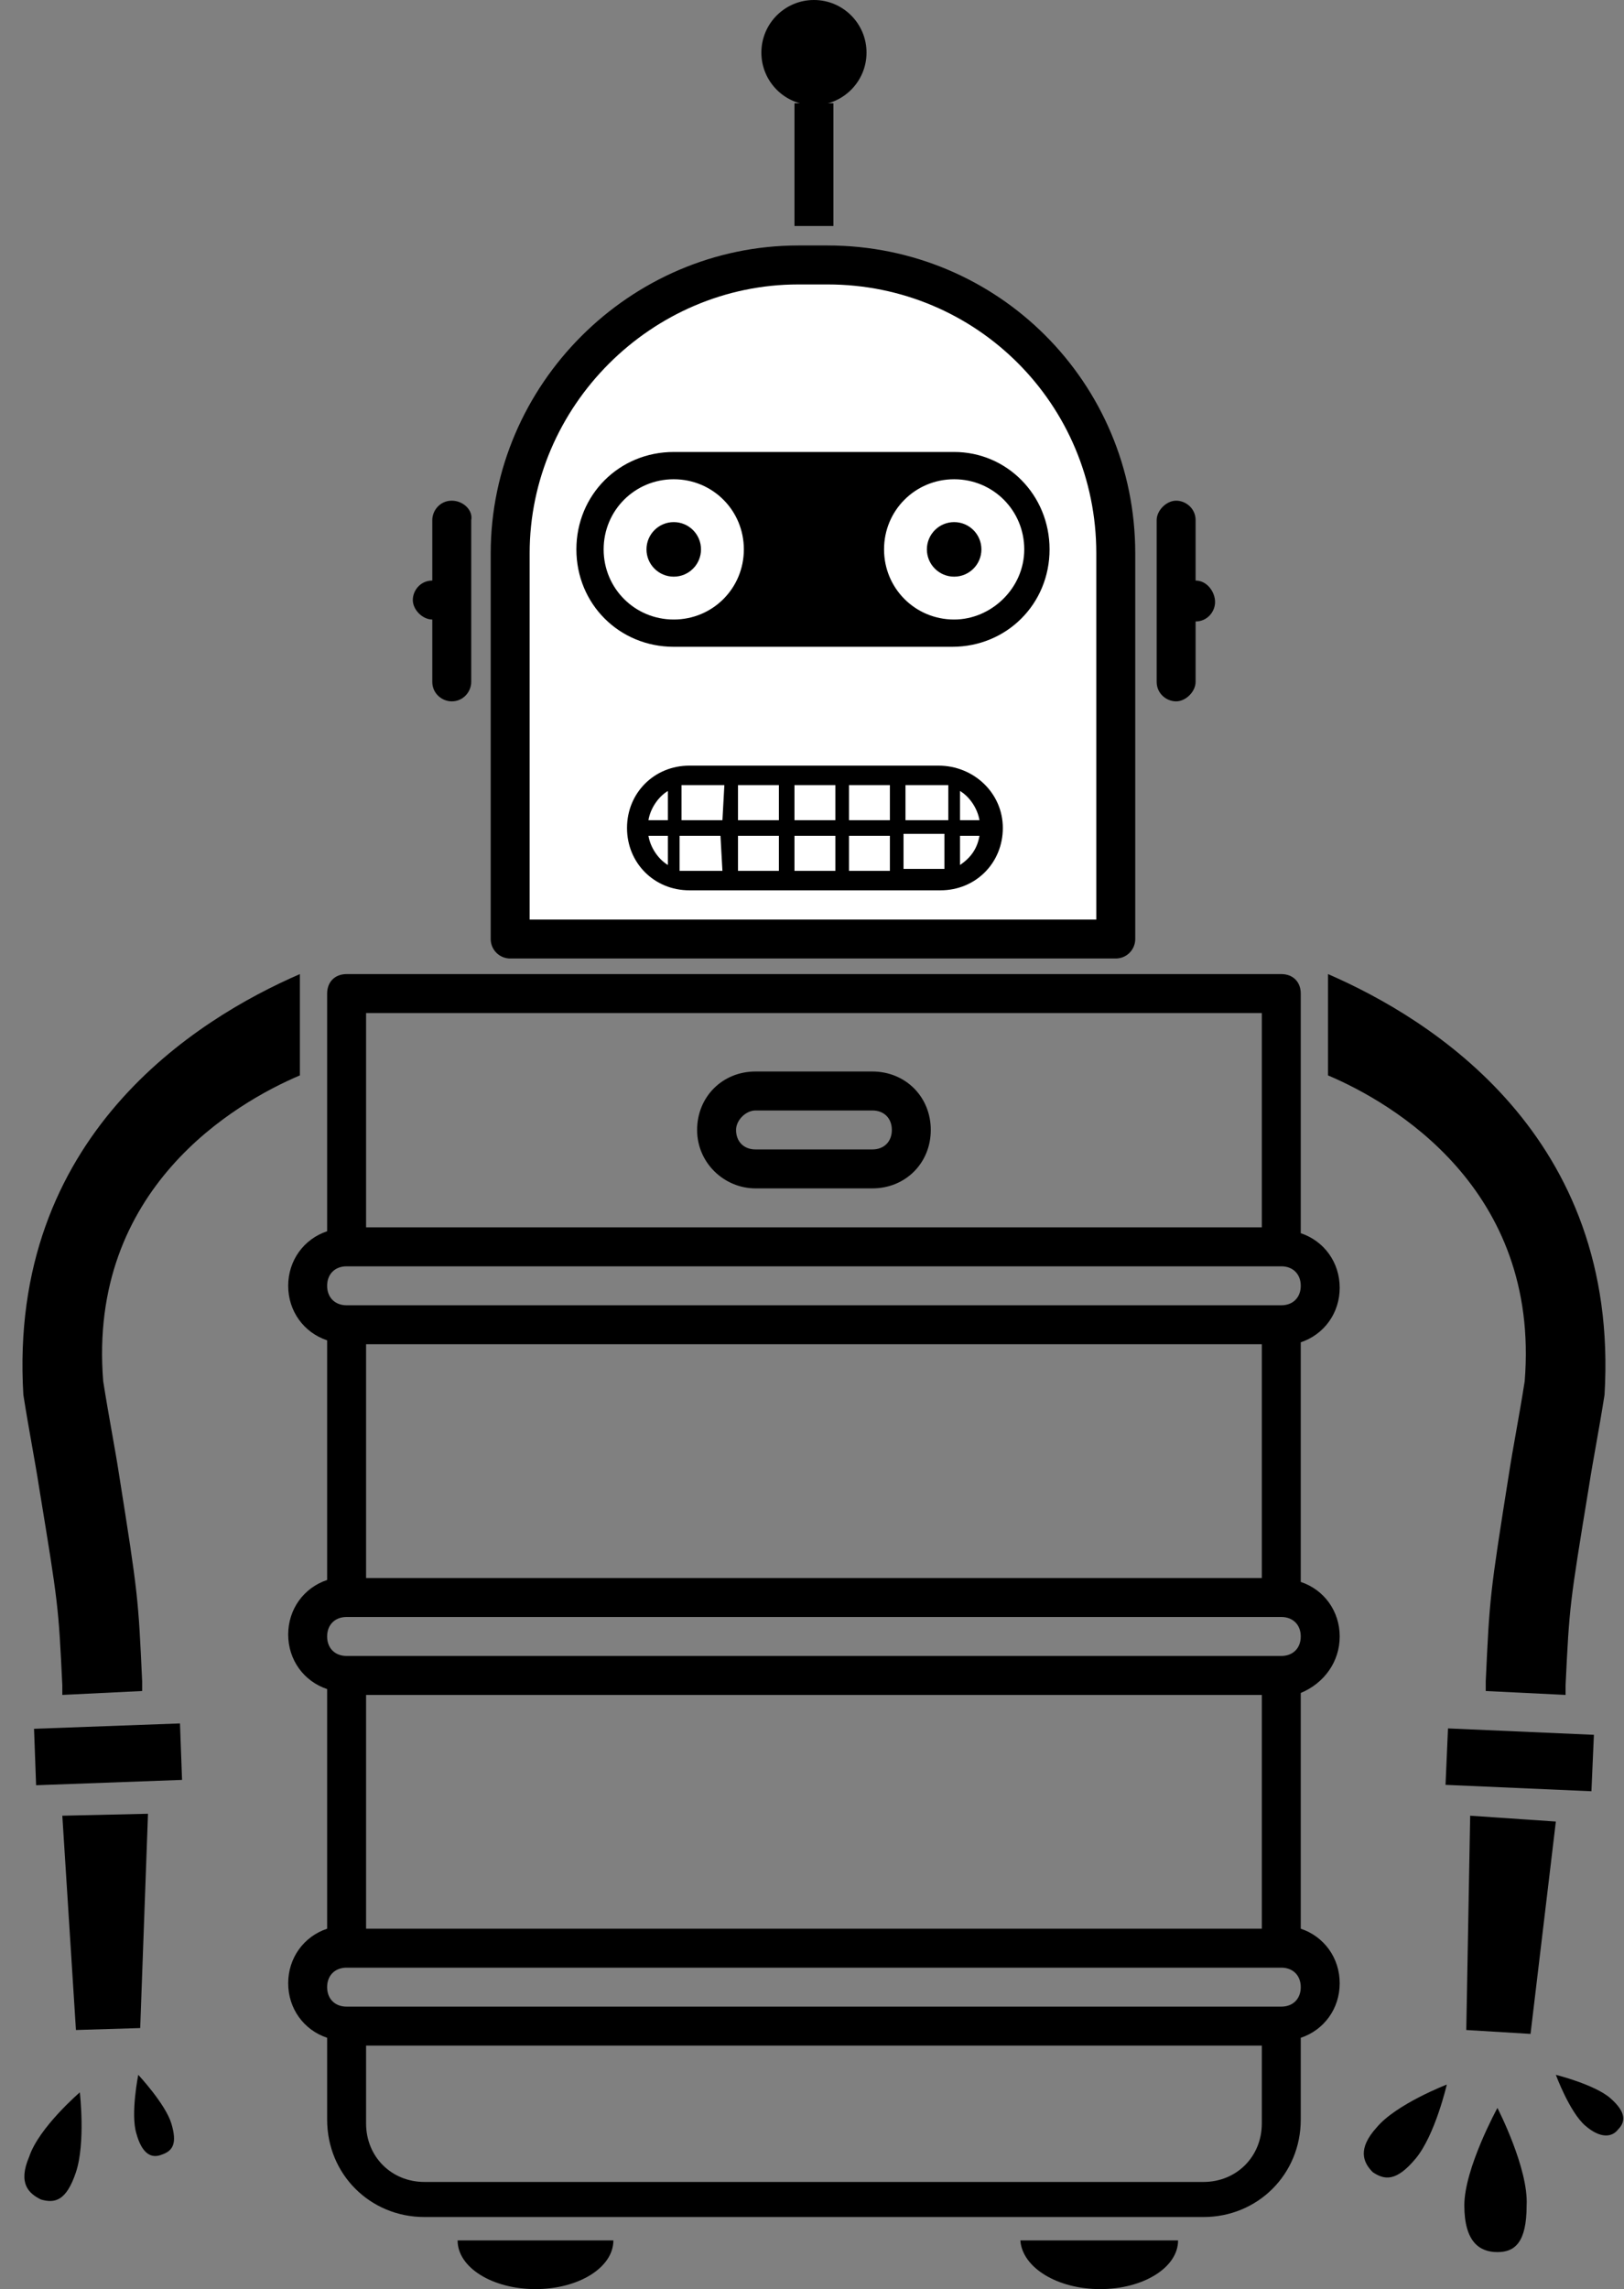 <svg id="Layer_1" xmlns="http://www.w3.org/2000/svg" viewBox="0 0 83.4 117.5"><rect x="0" y="0" width="83.4" height="117.5" fill="#808080" stroke="none"/><style>.st0{fill:#fff;stroke-linejoin:round}.st0,.st1{stroke:#000;stroke-width:2;stroke-miterlimit:10}.st1,.st2{fill:none}</style><path transform="rotate(-87.491 78.09 90.294) scale(1)" d="M76.6 86.5h2.9V94h-2.9z"/><path d="M75.3 104.2l3.3.2 1.3-10.9-4.4-.3zM78.4 113.2c0 1.9-.6 2.4-1.5 2.4s-1.7-.5-1.7-2.4 1.7-5 1.7-5 1.6 3.1 1.5 5zM72.7 110.8c-1 1.2-1.6 1.1-2.2.7-.5-.5-.8-1.2.2-2.3 1-1.2 3.6-2.2 3.6-2.2s-.6 2.6-1.6 3.8zM82.7 107.7c.8.7.8 1.2.4 1.6-.3.4-.9.5-1.7-.2-.8-.7-1.5-2.6-1.5-2.6s2 .5 2.8 1.2zM68.2 50v5.2c3.3 1.4 10.9 5.8 10.1 15.7-.3 1.9-.6 3.4-.8 4.7-1 6.3-1 6.4-1.2 10.7v.5l4.1.2v-.5c.2-4.1.2-4.1 1.2-10.2.2-1.3.5-2.8.8-4.7.8-13.3-8.9-19.3-14.2-21.6zM38.8 61h6c1.7 0 3-1.3 3-3s-1.3-3-3-3h-6c-1.7 0-3 1.3-3 3s1.4 3 3 3zm0-4h6c.6 0 1 .4 1 1s-.4 1-1 1h-6c-.6 0-1-.4-1-1 0-.5.5-1 1-1z"/><path d="M68.8 84c0-1.3-.8-2.4-2-2.8V68.9c1.2-.4 2-1.5 2-2.8s-.8-2.4-2-2.8V51c0-.6-.4-1-1-1h-48c-.6 0-1 .4-1 1v12.2c-1.2.4-2 1.5-2 2.8s.8 2.4 2 2.8v12.3c-1.2.4-2 1.5-2 2.8s.8 2.4 2 2.8V99c-1.2.4-2 1.5-2 2.8s.8 2.4 2 2.8v4.2c0 2.8 2.2 5 5 5h40c2.8 0 5-2.2 5-5v-4.2c1.2-.4 2-1.5 2-2.8s-.8-2.4-2-2.8V86.9c1.2-.5 2-1.6 2-2.9zm-4-32v11h-46V52h46zm-47 13h48c.6 0 1 .4 1 1s-.4 1-1 1h-48c-.6 0-1-.4-1-1s.4-1 1-1zm47 16h-46V69h46v12zm-3 31h-40c-1.7 0-3-1.3-3-3v-4h46v4c0 1.7-1.3 3-3 3zm4-9h-48c-.6 0-1-.4-1-1s.4-1 1-1h48c.6 0 1 .4 1 1s-.4 1-1 1zm-47-16h46v12h-46V87zm47-2h-48c-.6 0-1-.4-1-1s.4-1 1-1h48c.6 0 1 .4 1 1s-.4 1-1 1zM27.5 117.5c2.2 0 4-1.1 4-2.5h-8c0 1.4 1.8 2.5 4 2.5zM56.5 117.5c2.2 0 4-1.1 4-2.5h-8.1c.1 1.4 1.9 2.5 4.1 2.5zM23.2 25.7c-.6 0-1 .5-1 1v3.1c-.6 0-1 .5-1 1s.5 1 1 1V35c0 .6.5 1 1 1 .6 0 1-.5 1-1v-8.3c.1-.5-.4-1-1-1zM61.4 29.8v-3.1c0-.6-.5-1-1-1s-1 .5-1 1V35c0 .6.5 1 1 1s1-.5 1-1v-3.1c.6 0 1-.5 1-1s-.4-1.1-1-1.1z"/><path class="st0" d="M42.5 13.6H41c-8.1 0-14.8 6.7-14.8 14.8v19.8h31.1V28.4c0-8.2-6.6-14.8-14.8-14.8z"/><path class="st1" d="M41.8 11.6V5.3"/><circle cx="41.8" cy="2.7" r="2.7"/><circle cx="34.6" cy="28.2" r="1.4"/><path d="M49 23.2H34.6c-2.8 0-5 2.2-5 5s2.2 5 5 5h14.3c2.8 0 5-2.2 5-5s-2.2-5-4.9-5zm-14.4 8.6c-2 0-3.6-1.6-3.6-3.6s1.6-3.6 3.6-3.6 3.6 1.6 3.6 3.6-1.6 3.6-3.6 3.6zm14.4 0c-2 0-3.6-1.6-3.6-3.6s1.6-3.6 3.6-3.6 3.6 1.6 3.6 3.6-1.7 3.6-3.6 3.6z"/><circle cx="49" cy="28.2" r="1.4"/><path d="M48.2 39.3H35.4c-1.8 0-3.2 1.4-3.2 3.2s1.4 3.2 3.2 3.2h12.9c1.8 0 3.2-1.4 3.2-3.2s-1.5-3.2-3.3-3.2zm-13.9 5.1c-.5-.3-.9-.9-1-1.5h1v1.5zm0-2.3h-1c.1-.6.5-1.2 1-1.5v1.5zm2.8 2.6h-2.2v-1.8H37l.1 1.8zm0-2.6H35v-1.8h2.2l-.1 1.8zm2.9 2.6h-2.1v-1.8H40v1.8zm0-2.6h-2.1v-1.8H40v1.8zm2.9 2.6h-2.1v-1.8h2.1v1.8zm0-2.6h-2.1v-1.8h2.1v1.8zm2.8 2.6h-2.1v-1.8h2.1v1.8zm0-2.6h-2.1v-1.8h2.1v1.8zm2.9 2.5h-2.2v-1.8h2.1v1.8h.1zm0-2.5h-2.1v-1.8h2.2v1.8h-.1zm.7 2.3v-1.5h1c-.1.6-.4 1.1-1 1.5zm0-2.3v-1.5c.5.3.9.9 1 1.5h-1z"/><g><path transform="rotate(-2.098 5.544 90.09) scale(1)" d="M1.8 88.6h7.5v2.9H1.8z"/><path d="M3.9 104.2l3.3-.1.4-11-4.4.1zM3.9 111.5c-.5 1.5-1.1 1.6-1.8 1.4-.6-.3-1.2-.8-.6-2.2.5-1.5 2.6-3.3 2.6-3.3s.3 2.6-.2 4.1zM8.8 109c.3 1 .1 1.4-.5 1.6-.5.2-1 0-1.3-1.1-.3-1 .1-3 .1-3s1.4 1.5 1.7 2.5z"/></g><path class="st2" d="M14.8 40.3H40v28.6H14.8z"/><path d="M1.2 71.6c.3 1.9.6 3.4.8 4.7 1 6.1 1 6.1 1.2 10.2v.5l4.1-.2v-.5c-.2-4.3-.2-4.4-1.2-10.7-.2-1.3-.5-2.8-.8-4.7-.8-9.9 6.8-14.3 10.1-15.7V50c-5.3 2.3-15 8.3-14.2 21.6z"/></svg>